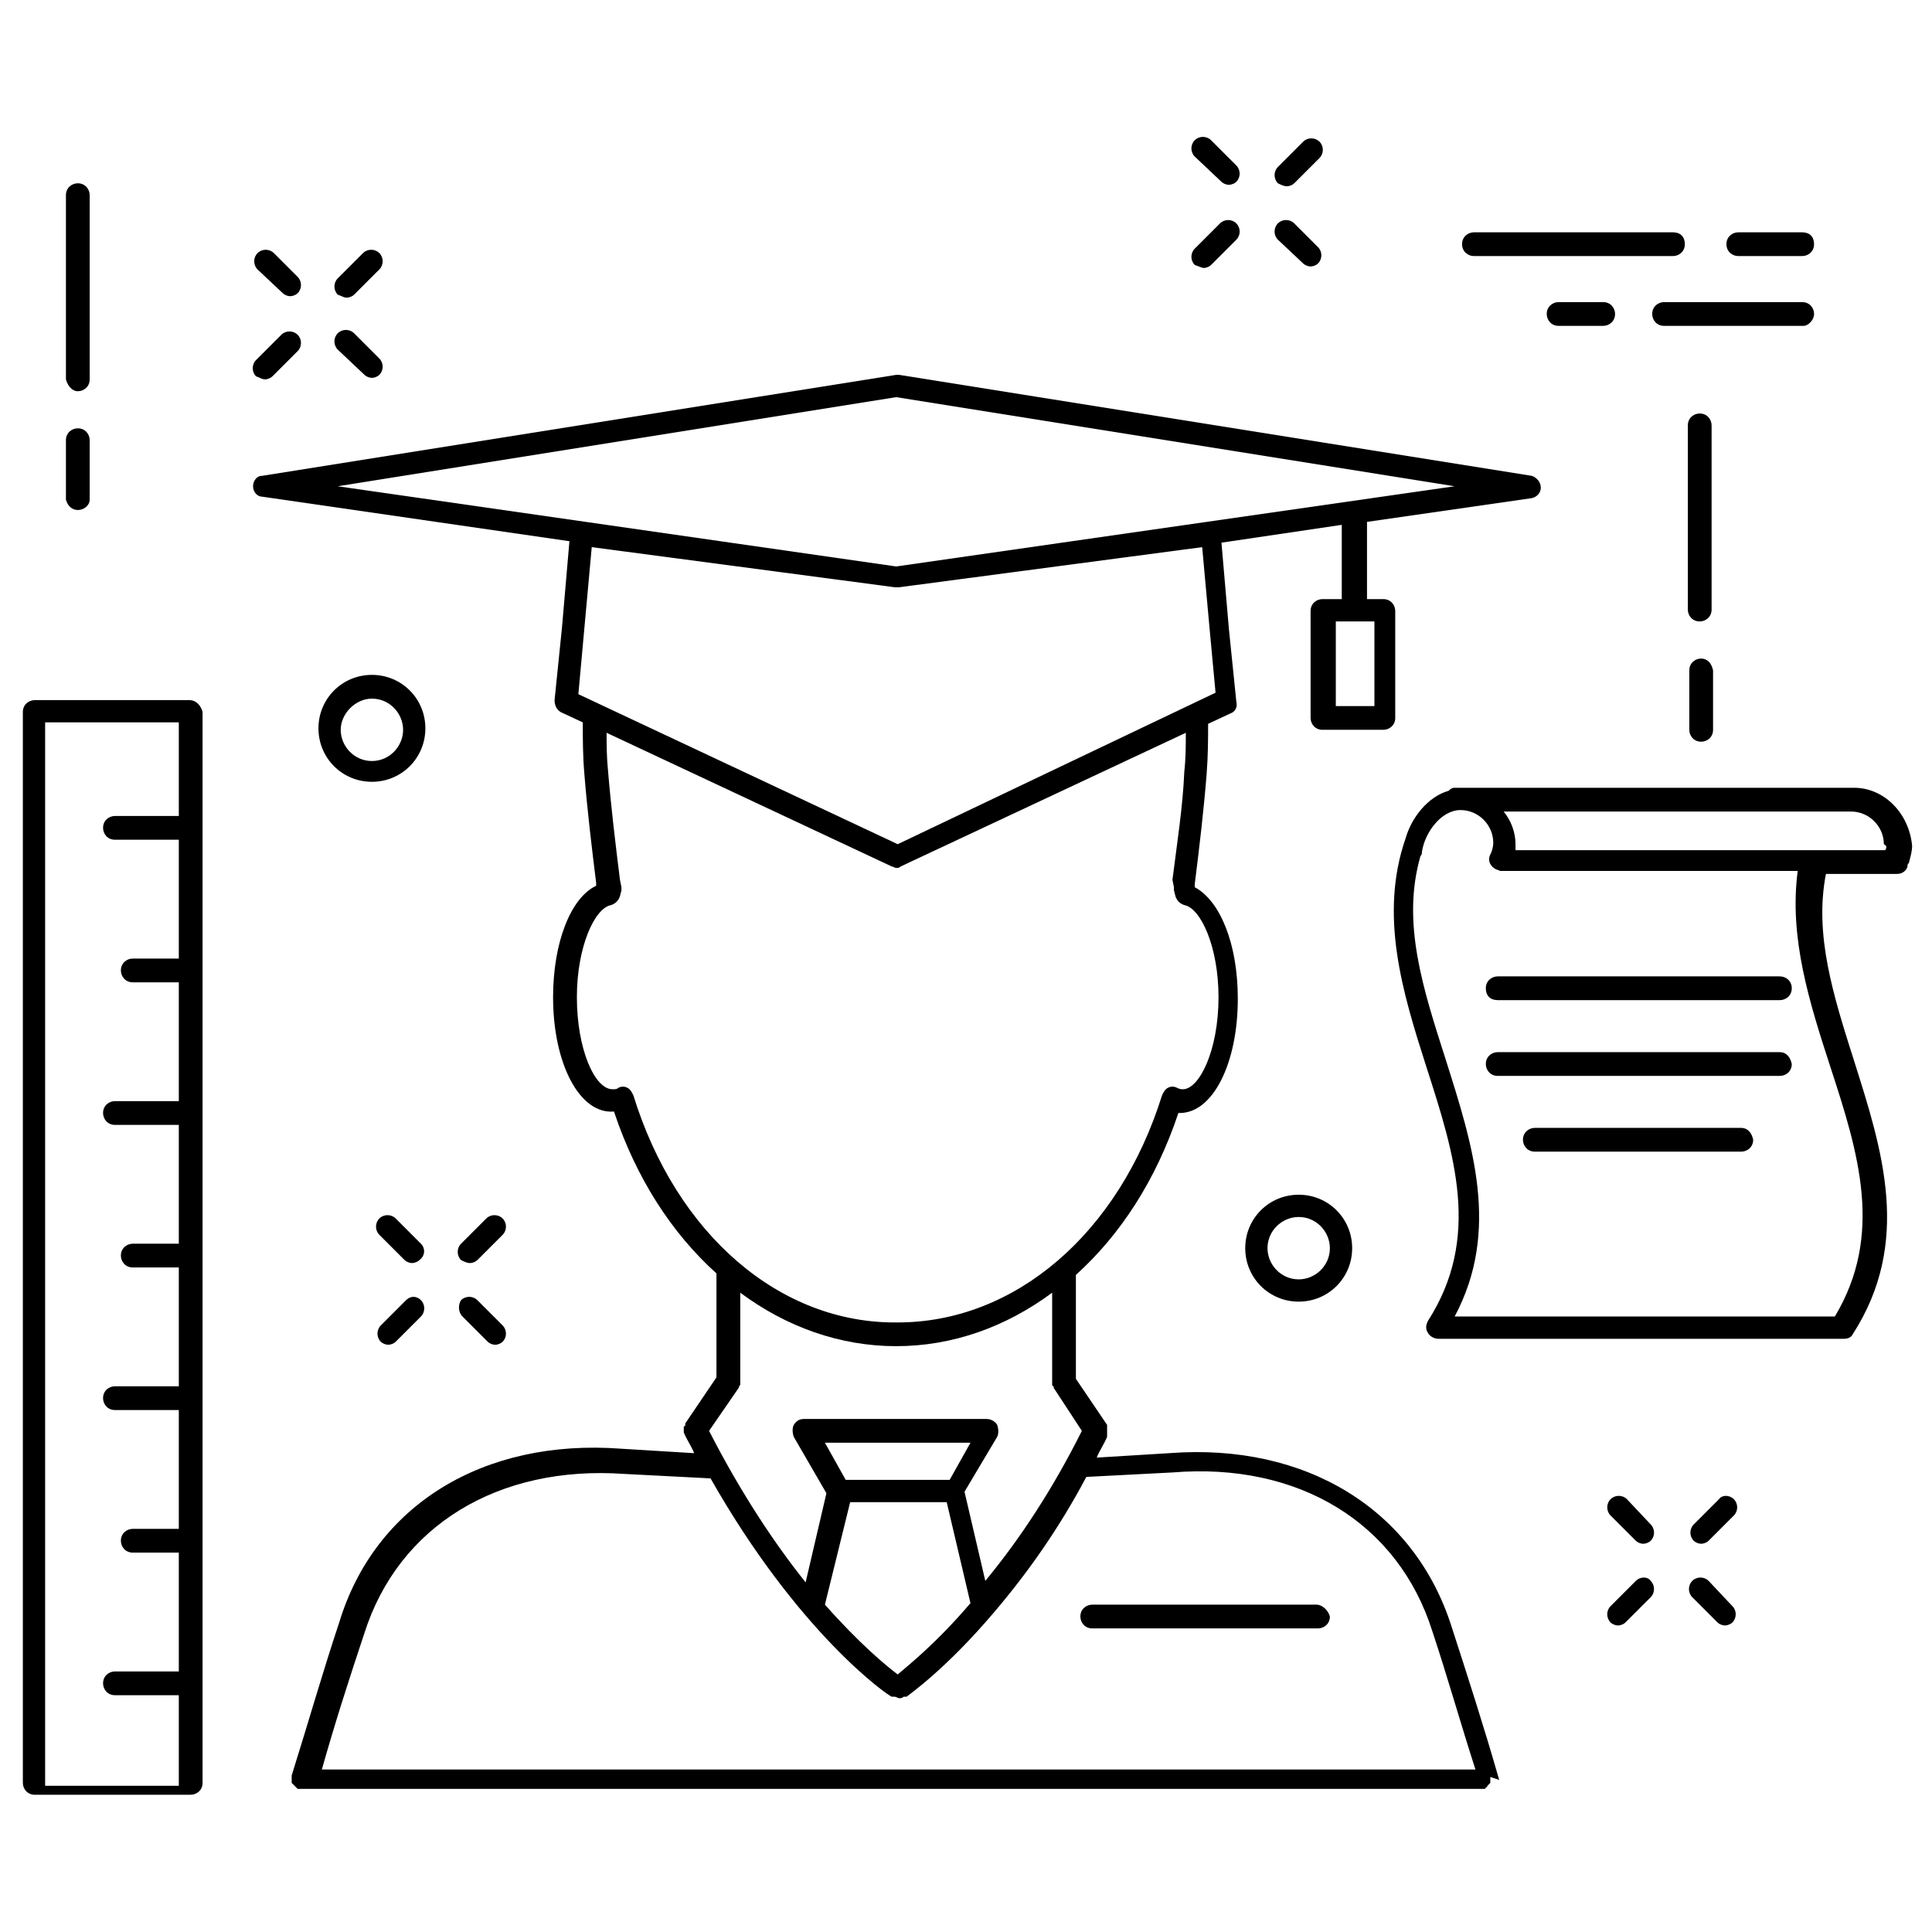 <?xml version="1.0" encoding="UTF-8"?>
<!-- Uploaded to: SVG Repo, www.svgrepo.com, Generator: SVG Repo Mixer Tools -->
<svg fill="#000000" width="800px" height="800px" version="1.1" viewBox="144 144 512 512" xmlns="http://www.w3.org/2000/svg">
 <g>
  <path d="m194.14 329.54h-40.934c-1.574 0-3.148 1.18-3.148 3.148v283.79c0 1.574 1.18 3.148 3.148 3.148h41.328c1.574 0 3.148-1.18 3.148-3.148v-283.79c-0.395-1.574-1.574-3.148-3.543-3.148zm-2.754 30.703h-16.926c-1.574 0-3.148 1.18-3.148 3.148 0 1.574 1.18 3.148 3.148 3.148h16.926v31.488h-12.203c-1.574 0-3.148 1.18-3.148 3.148 0 1.574 1.18 3.148 3.148 3.148h12.203v31.488h-16.926c-1.574 0-3.148 1.18-3.148 3.148 0 1.574 1.18 3.148 3.148 3.148h16.926v31.488h-12.203c-1.574 0-3.148 1.18-3.148 3.148 0 1.574 1.18 3.148 3.148 3.148h12.203v31.488h-16.926c-1.574 0-3.148 1.18-3.148 3.148 0 1.574 1.18 3.148 3.148 3.148h16.926v31.488h-12.203c-1.574 0-3.148 1.18-3.148 3.148 0 1.574 1.18 3.148 3.148 3.148l12.203 0.004v31.488h-16.926c-1.574 0-3.148 1.18-3.148 3.148 0 1.574 1.18 3.148 3.148 3.148h16.926v24.008h-35.426v-281.82h35.426z"/>
  <path d="m492.89 569.25h-59.434c-1.574 0-3.148 1.18-3.148 3.148 0 1.574 1.18 3.148 3.148 3.148h59.828c1.574 0 3.148-1.18 3.148-3.148-0.391-1.574-1.969-3.148-3.543-3.148z"/>
  <path d="m541.3 615.69c-3.938-13.777-8.266-27.16-12.594-40.539-9.84-31.094-38.574-48.805-74.785-46.051-6.297 0.395-12.988 0.789-19.285 1.18 0.789-1.969 1.969-3.543 2.754-5.512v-0.395-0.789-0.395-0.789-0.395-0.395l-8.266-12.203v-27.551c11.809-10.629 21.254-25.191 27.16-42.902h0.395c8.66 0 15.352-12.988 15.352-30.309 0-14.562-4.723-25.977-11.414-29.52v-0.789c1.18-9.445 2.363-19.285 3.148-29.125 0.395-5.117 0.395-9.445 0.395-13.383l5.902-2.754c1.18-0.395 1.969-1.574 1.574-3.148l-1.969-19.285-1.969-22.828 31.883-4.723v19.68h-5.117c-1.574 0-3.148 1.18-3.148 3.148v28.34c0 1.574 1.18 3.148 3.148 3.148h16.137c1.574 0 3.148-1.18 3.148-3.148v-28.34c0-1.574-1.18-3.148-3.148-3.148l-4.332 0.004v-20.469l43.691-6.297c1.574-0.395 2.363-1.574 2.363-2.754 0-1.574-1.18-2.754-2.363-3.148l-167.68-26.766h-0.789l-168.07 26.766c-1.574 0-2.359 1.574-2.359 2.758 0 1.574 1.18 2.754 2.363 2.754l81.477 11.809-1.969 22.828-1.969 19.285c0 1.18 0.395 2.363 1.574 3.148l5.902 2.754c0 3.938 0 8.66 0.395 13.383 0.789 9.84 1.969 19.68 3.148 29.125v0.789c-6.691 3.148-11.414 14.957-11.414 29.52 0 17.711 7.086 31.094 16.137 30.309 5.902 17.711 15.352 32.273 27.16 42.902v27.551l-8.266 12.203v0.395s0 0.395-0.395 0.395v0.395 0.395 0.395 0.395c0.789 1.969 1.969 3.543 2.754 5.512-6.297-0.395-12.988-0.789-19.285-1.18-36.605-2.754-65.336 14.957-74.785 46.051-4.328 12.988-8.266 26.766-12.594 40.539v0.395 0.395 0.789 0.395l0.395 0.395s0.395 0.395 0.395 0.395l0.789 0.789h0.789 312.91 0.789s0.395 0 0.395-0.395c0 0 0.395 0 0.395-0.395l0.789-0.789v-0.395-0.789-0.395c2.348 0.781 2.348 0.781 2.348 0.781zm-33.062-307.01v22.434h-10.234v-22.434zm-274.73-35.816 147.99-23.617 147.99 23.617-147.99 21.254zm63.766 55.102 1.574-17.32 1.969-21.648 80.293 10.629h0.395 0.395 0.395l80.293-10.629 1.969 21.648 1.574 16.926-84.23 40.148zm14.562 106.27c-0.395-0.789-0.789-1.574-1.574-1.969-0.789-0.395-1.574-0.395-2.363 0-0.395 0.395-0.789 0.395-1.574 0.395-4.723 0-9.445-10.629-9.445-24.402 0-13.383 4.723-23.617 9.055-24.402 1.18-0.395 1.969-1.18 2.363-2.363l0.395-1.574v-0.789l-0.395-1.969c-1.18-9.445-2.363-19.285-3.148-28.734-0.395-3.938-0.395-7.086-0.395-10.234l75.57 35.426c0.395 0 0.789 0.395 1.18 0.395 0.395 0 0.789 0 1.18-0.395l75.57-35.426c0 3.148 0 6.691-0.395 10.234-0.395 9.445-1.969 19.285-3.148 28.734l0.395 1.969v0.789l0.395 1.574c0.395 1.18 1.18 1.969 2.363 2.363 4.328 0.789 9.055 11.02 9.055 24.402 0 14.168-5.117 24.402-9.445 24.402-0.395 0-0.789 0-1.574-0.395-0.789-0.395-1.574-0.395-2.363 0-0.789 0.395-1.18 1.18-1.574 1.969-11.414 36.605-38.965 60.223-70.062 60.223-31.098 0.391-58.648-23.223-70.062-60.223zm27.945 77.539c0-0.395 0.395-0.789 0.395-0.789v-0.395-0.395-23.617c12.203 9.055 26.371 14.168 41.328 14.168s29.125-5.117 41.328-14.168v23.617 0.395 0.395s0 0.395 0.395 0.395v0.395l7.477 11.414c-7.477 14.957-16.137 28.34-25.586 39.754l-5.512-23.617 8.66-14.562c0.395-0.789 0.395-1.969 0-3.148-0.395-0.789-1.574-1.574-2.754-1.574h-48.41c-1.18 0-1.969 0.395-2.754 1.574-0.395 0.789-0.395 1.969 0 3.148l8.66 14.957-5.512 23.617c-7.871-9.84-16.926-23.223-25.586-40.148zm29.52 30.309h25.586l6.297 26.766c-9.055 10.629-16.531 16.531-19.285 18.895-3.148-2.363-10.234-8.266-19.285-18.5zm-1.18-5.906-5.512-9.84h38.574l-5.512 9.84zm-138.94 77.148c3.543-12.594 7.477-24.797 11.414-36.605 9.055-28.34 35.426-44.477 68.879-42.117 7.477 0.395 15.352 0.789 22.828 1.18 23.223 40.934 46.84 57.465 48.02 57.859h0.395 0.395c0.395 0 0.789 0.395 1.18 0.395 0.395 0 0.789 0 1.18-0.395h0.395 0.395c0.395-0.395 10.234-7.086 23.223-22.434 9.055-10.629 17.32-22.434 24.402-35.816 7.477-0.395 15.352-0.789 22.828-1.18 33.457-2.754 59.828 13.383 68.879 42.117 3.938 11.809 7.477 24.402 11.414 36.605l-305.82-0.004z"/>
  <path d="m597.59 256.73c0-1.574-1.18-3.148-3.148-3.148-1.574 0-3.148 1.18-3.148 3.148v48.809c0 1.574 1.18 3.148 3.148 3.148 1.574 0 3.148-1.18 3.148-3.148z"/>
  <path d="m594.83 318.52c-1.574 0-3.148 1.18-3.148 3.148v15.742c0 1.574 1.18 3.148 3.148 3.148 1.574 0 3.148-1.18 3.148-3.148v-15.742c-0.395-1.969-1.574-3.148-3.148-3.148z"/>
  <path d="m164.62 247.68c1.574 0 3.148-1.18 3.148-3.148v-48.809c0-1.574-1.18-3.148-3.148-3.148-1.574 0-3.148 1.18-3.148 3.148v48.805c0.395 1.578 1.574 3.152 3.148 3.152z"/>
  <path d="m164.62 279.16c1.574 0 3.148-1.184 3.148-2.758v-15.742c0-1.574-1.18-3.148-3.148-3.148-1.574 0-3.148 1.18-3.148 3.148v15.742c0.395 1.574 1.574 2.758 3.148 2.758z"/>
  <path d="m218.94 221.7c0.395 0.395 1.18 0.789 1.969 0.789 0.789 0 1.574-0.395 1.969-0.789 1.18-1.18 1.18-3.148 0-4.328l-6.297-6.297c-1.18-1.18-3.148-1.18-4.328 0-1.18 1.18-1.18 3.148 0 4.328z"/>
  <path d="m240.59 243.34c0.395 0.395 1.18 0.789 1.969 0.789 0.789 0 1.574-0.395 1.969-0.789 1.18-1.18 1.18-3.148 0-4.328l-6.691-6.691c-1.18-1.18-3.148-1.18-4.328 0-1.18 1.18-1.18 3.148 0 4.328z"/>
  <path d="m214.22 244.53c0.789 0 1.574-0.395 1.969-0.789l6.691-6.691c1.18-1.18 1.18-3.148 0-4.328-1.18-1.18-3.148-1.18-4.328 0l-6.691 6.691c-1.18 1.18-1.18 3.148 0 4.328 1.18 0.395 1.57 0.789 2.359 0.789z"/>
  <path d="m235.87 222.88c0.789 0 1.574-0.395 1.969-0.789l6.691-6.691c1.18-1.18 1.18-3.148 0-4.328-1.18-1.18-3.148-1.18-4.328 0l-6.691 6.691c-1.18 1.18-1.18 3.148 0 4.328 1.18 0.395 1.57 0.789 2.359 0.789z"/>
  <path d="m575.15 541.3c-1.18-1.18-3.148-1.18-4.328 0-1.18 1.18-1.18 3.148 0 4.328l6.691 6.691c0.395 0.395 1.18 0.789 1.969 0.789s1.574-0.395 1.969-0.789c1.18-1.18 1.18-3.148 0-4.328z"/>
  <path d="m596.8 562.95c-1.18-1.18-3.148-1.18-4.328 0-1.18 1.18-1.18 3.148 0 4.328l6.691 6.691c0.395 0.395 1.18 0.789 1.969 0.789 0.789 0 1.574-0.395 1.969-0.789 1.18-1.18 1.18-3.148 0-4.328z"/>
  <path d="m577.51 562.95-6.691 6.691c-1.18 1.18-1.18 3.148 0 4.328 0.395 0.395 1.18 0.789 1.969 0.789 0.789 0 1.574-0.395 1.969-0.789l6.691-6.691c1.18-1.18 1.18-3.148 0-4.328-0.789-1.18-2.754-1.18-3.938 0z"/>
  <path d="m599.55 541.3-6.691 6.691c-1.18 1.18-1.18 3.148 0 4.328 0.395 0.395 1.18 0.789 1.969 0.789 0.789 0 1.574-0.395 1.969-0.789l6.691-6.691c1.18-1.18 1.18-3.148 0-4.328-1.184-1.18-3.152-1.18-3.938 0z"/>
  <path d="m467.7 192.18c0.395 0.395 1.18 0.789 1.969 0.789 0.789 0 1.574-0.395 1.969-0.789 1.18-1.18 1.18-3.148 0-4.328l-6.691-6.691c-1.18-1.18-3.148-1.18-4.328 0-1.18 1.18-1.18 3.148 0 4.328z"/>
  <path d="m489.35 213.82c0.395 0.395 1.18 0.789 1.969 0.789 0.789 0 1.574-0.395 1.969-0.789 1.18-1.18 1.18-3.148 0-4.328l-6.301-6.297c-1.18-1.18-3.148-1.18-4.328 0-1.18 1.18-1.18 3.148 0 4.328z"/>
  <path d="m462.98 215.01c0.789 0 1.574-0.395 1.969-0.789l6.691-6.691c1.18-1.18 1.18-3.148 0-4.328-1.18-1.18-3.148-1.18-4.328 0l-6.691 6.691c-1.18 1.18-1.18 3.148 0 4.328 1.176 0.395 1.965 0.789 2.359 0.789z"/>
  <path d="m485.02 193.36c0.789 0 1.574-0.395 1.969-0.789l6.691-6.691c1.18-1.18 1.18-3.148 0-4.328-1.18-1.18-3.148-1.18-4.328 0l-6.691 6.691c-1.18 1.18-1.18 3.148 0 4.328 0.785 0.395 1.574 0.789 2.359 0.789z"/>
  <path d="m255.55 473.6-6.691-6.691c-1.18-1.18-3.148-1.18-4.328 0-1.18 1.18-1.18 3.148 0 4.328l6.691 6.691c0.395 0.395 1.18 0.789 1.969 0.789s1.574-0.395 1.969-0.789c1.57-1.18 1.57-3.148 0.391-4.328z"/>
  <path d="m266.57 492.89 6.691 6.691c0.395 0.395 1.18 0.789 1.969 0.789 0.789 0 1.574-0.395 1.969-0.789 1.18-1.18 1.18-3.148 0-4.328l-6.691-6.691c-1.18-1.18-3.148-1.18-4.328 0-0.789 1.18-0.789 3.148 0.391 4.328z"/>
  <path d="m251.61 488.56-6.691 6.691c-1.18 1.18-1.18 3.148 0 4.328 0.395 0.395 1.18 0.789 1.969 0.789 0.789 0 1.574-0.395 1.969-0.789l6.691-6.691c1.18-1.18 1.18-3.148 0-4.328-1.18-1.18-2.754-1.18-3.938 0z"/>
  <path d="m268.54 478.72c0.789 0 1.574-0.395 1.969-0.789l6.691-6.691c1.18-1.18 1.18-3.148 0-4.328-1.18-1.18-3.148-1.18-4.328 0l-6.691 6.691c-1.18 1.18-1.18 3.148 0 4.328 0.785 0.395 1.574 0.789 2.359 0.789z"/>
  <path d="m474 474.78c0 7.871 6.297 14.168 14.168 14.168 7.871 0 14.168-6.297 14.168-14.168s-6.297-14.168-14.168-14.168c-7.871 0-14.168 6.297-14.168 14.168zm22.434 0c0 4.723-3.938 8.266-8.266 8.266-4.723 0-8.266-3.938-8.266-8.266 0-4.723 3.938-8.266 8.266-8.266 4.723 0 8.266 3.938 8.266 8.266z"/>
  <path d="m242.56 322.85c-7.871 0-14.168 6.297-14.168 14.168 0 7.871 6.297 14.168 14.168 14.168s14.168-6.297 14.168-14.168c0-7.871-6.297-14.168-14.168-14.168zm0 22.828c-4.723 0-8.266-3.938-8.266-8.266 0-4.328 3.938-8.266 8.266-8.266 4.723 0 8.266 3.938 8.266 8.266 0 4.332-3.543 8.266-8.266 8.266z"/>
  <path d="m534.61 211.86h52.742c1.574 0 3.148-1.18 3.148-3.148s-1.18-3.148-3.148-3.148h-52.742c-1.574 0-3.148 1.18-3.148 3.148s1.574 3.148 3.148 3.148z"/>
  <path d="m604.67 211.86h16.926c1.574 0 3.148-1.18 3.148-3.148s-1.18-3.148-3.148-3.148h-16.926c-1.574 0-3.148 1.18-3.148 3.148s1.574 3.148 3.148 3.148z"/>
  <path d="m624.75 227.21c0-1.574-1.18-3.148-3.148-3.148h-36.605c-1.574 0-3.148 1.18-3.148 3.148 0 1.574 1.18 3.148 3.148 3.148h37c1.18 0 2.754-1.574 2.754-3.148z"/>
  <path d="m557.05 224.06c-1.574 0-3.148 1.18-3.148 3.148 0 1.574 1.18 3.148 3.148 3.148h11.809c1.574 0 3.148-1.18 3.148-3.148 0-1.574-1.18-3.148-3.148-3.148z"/>
  <path d="m635.37 352.77h-105.88c-0.789 0-1.18 0.395-1.574 0.789-5.512 1.574-9.84 7.086-11.414 12.594-7.086 20.469-0.789 40.934 5.512 60.613 7.477 23.223 14.562 45.266 0.395 67.305-0.395 0.789-0.789 1.969 0 3.148 0.395 0.789 1.574 1.574 2.754 1.574h107.45c1.18 0 1.969-0.395 2.363-1.18 15.742-24.402 7.871-48.805 0.395-72.422-5.512-17.32-10.629-33.457-7.477-49.594h18.895c1.574 0 2.754-1.18 2.754-2.363 0-0.395 0.395-0.395 0.395-0.789 0.395-1.574 0.789-2.754 0.789-4.328-0.797-8.656-7.488-15.348-15.359-15.348zm-6.297 73.996c7.477 22.828 14.168 44.477 1.18 66.125h-100.76c12.203-22.828 4.723-45.656-2.363-68.094-5.902-18.5-11.809-36.211-6.691-53.922 0.395-0.395 0.395-0.789 0.395-1.18 0.789-5.117 5.117-11.02 10.234-11.02 4.723 0 8.66 3.938 8.66 8.66 0 1.18-0.395 2.363-0.789 3.148-0.789 1.574 0 3.148 1.574 3.938 0.395 0 0.789 0.395 1.18 0.395h0.395 0.789 77.539c-2.359 17.707 3.148 35.027 8.66 51.949zm14.562-57.465h-98.008v-1.574c0-3.148-1.18-6.297-3.148-8.66h92.102c4.723 0 8.66 3.938 8.66 8.66 0.789 0.395 0.789 0.789 0.395 1.574z"/>
  <path d="m615.69 402.75h-74.785c-1.574 0-3.148 1.18-3.148 3.148s1.18 3.148 3.148 3.148h74.785c1.574 0 3.148-1.18 3.148-3.148s-1.574-3.148-3.148-3.148z"/>
  <path d="m615.69 422.83h-74.785c-1.574 0-3.148 1.18-3.148 3.148 0 1.574 1.18 3.148 3.148 3.148h74.785c1.574 0 3.148-1.18 3.148-3.148-0.395-1.969-1.574-3.148-3.148-3.148z"/>
  <path d="m605.46 442.9h-54.711c-1.574 0-3.148 1.18-3.148 3.148 0 1.574 1.18 3.148 3.148 3.148h54.711c1.574 0 3.148-1.18 3.148-3.148-0.391-1.969-1.574-3.148-3.148-3.148z"/>
 </g>
</svg>